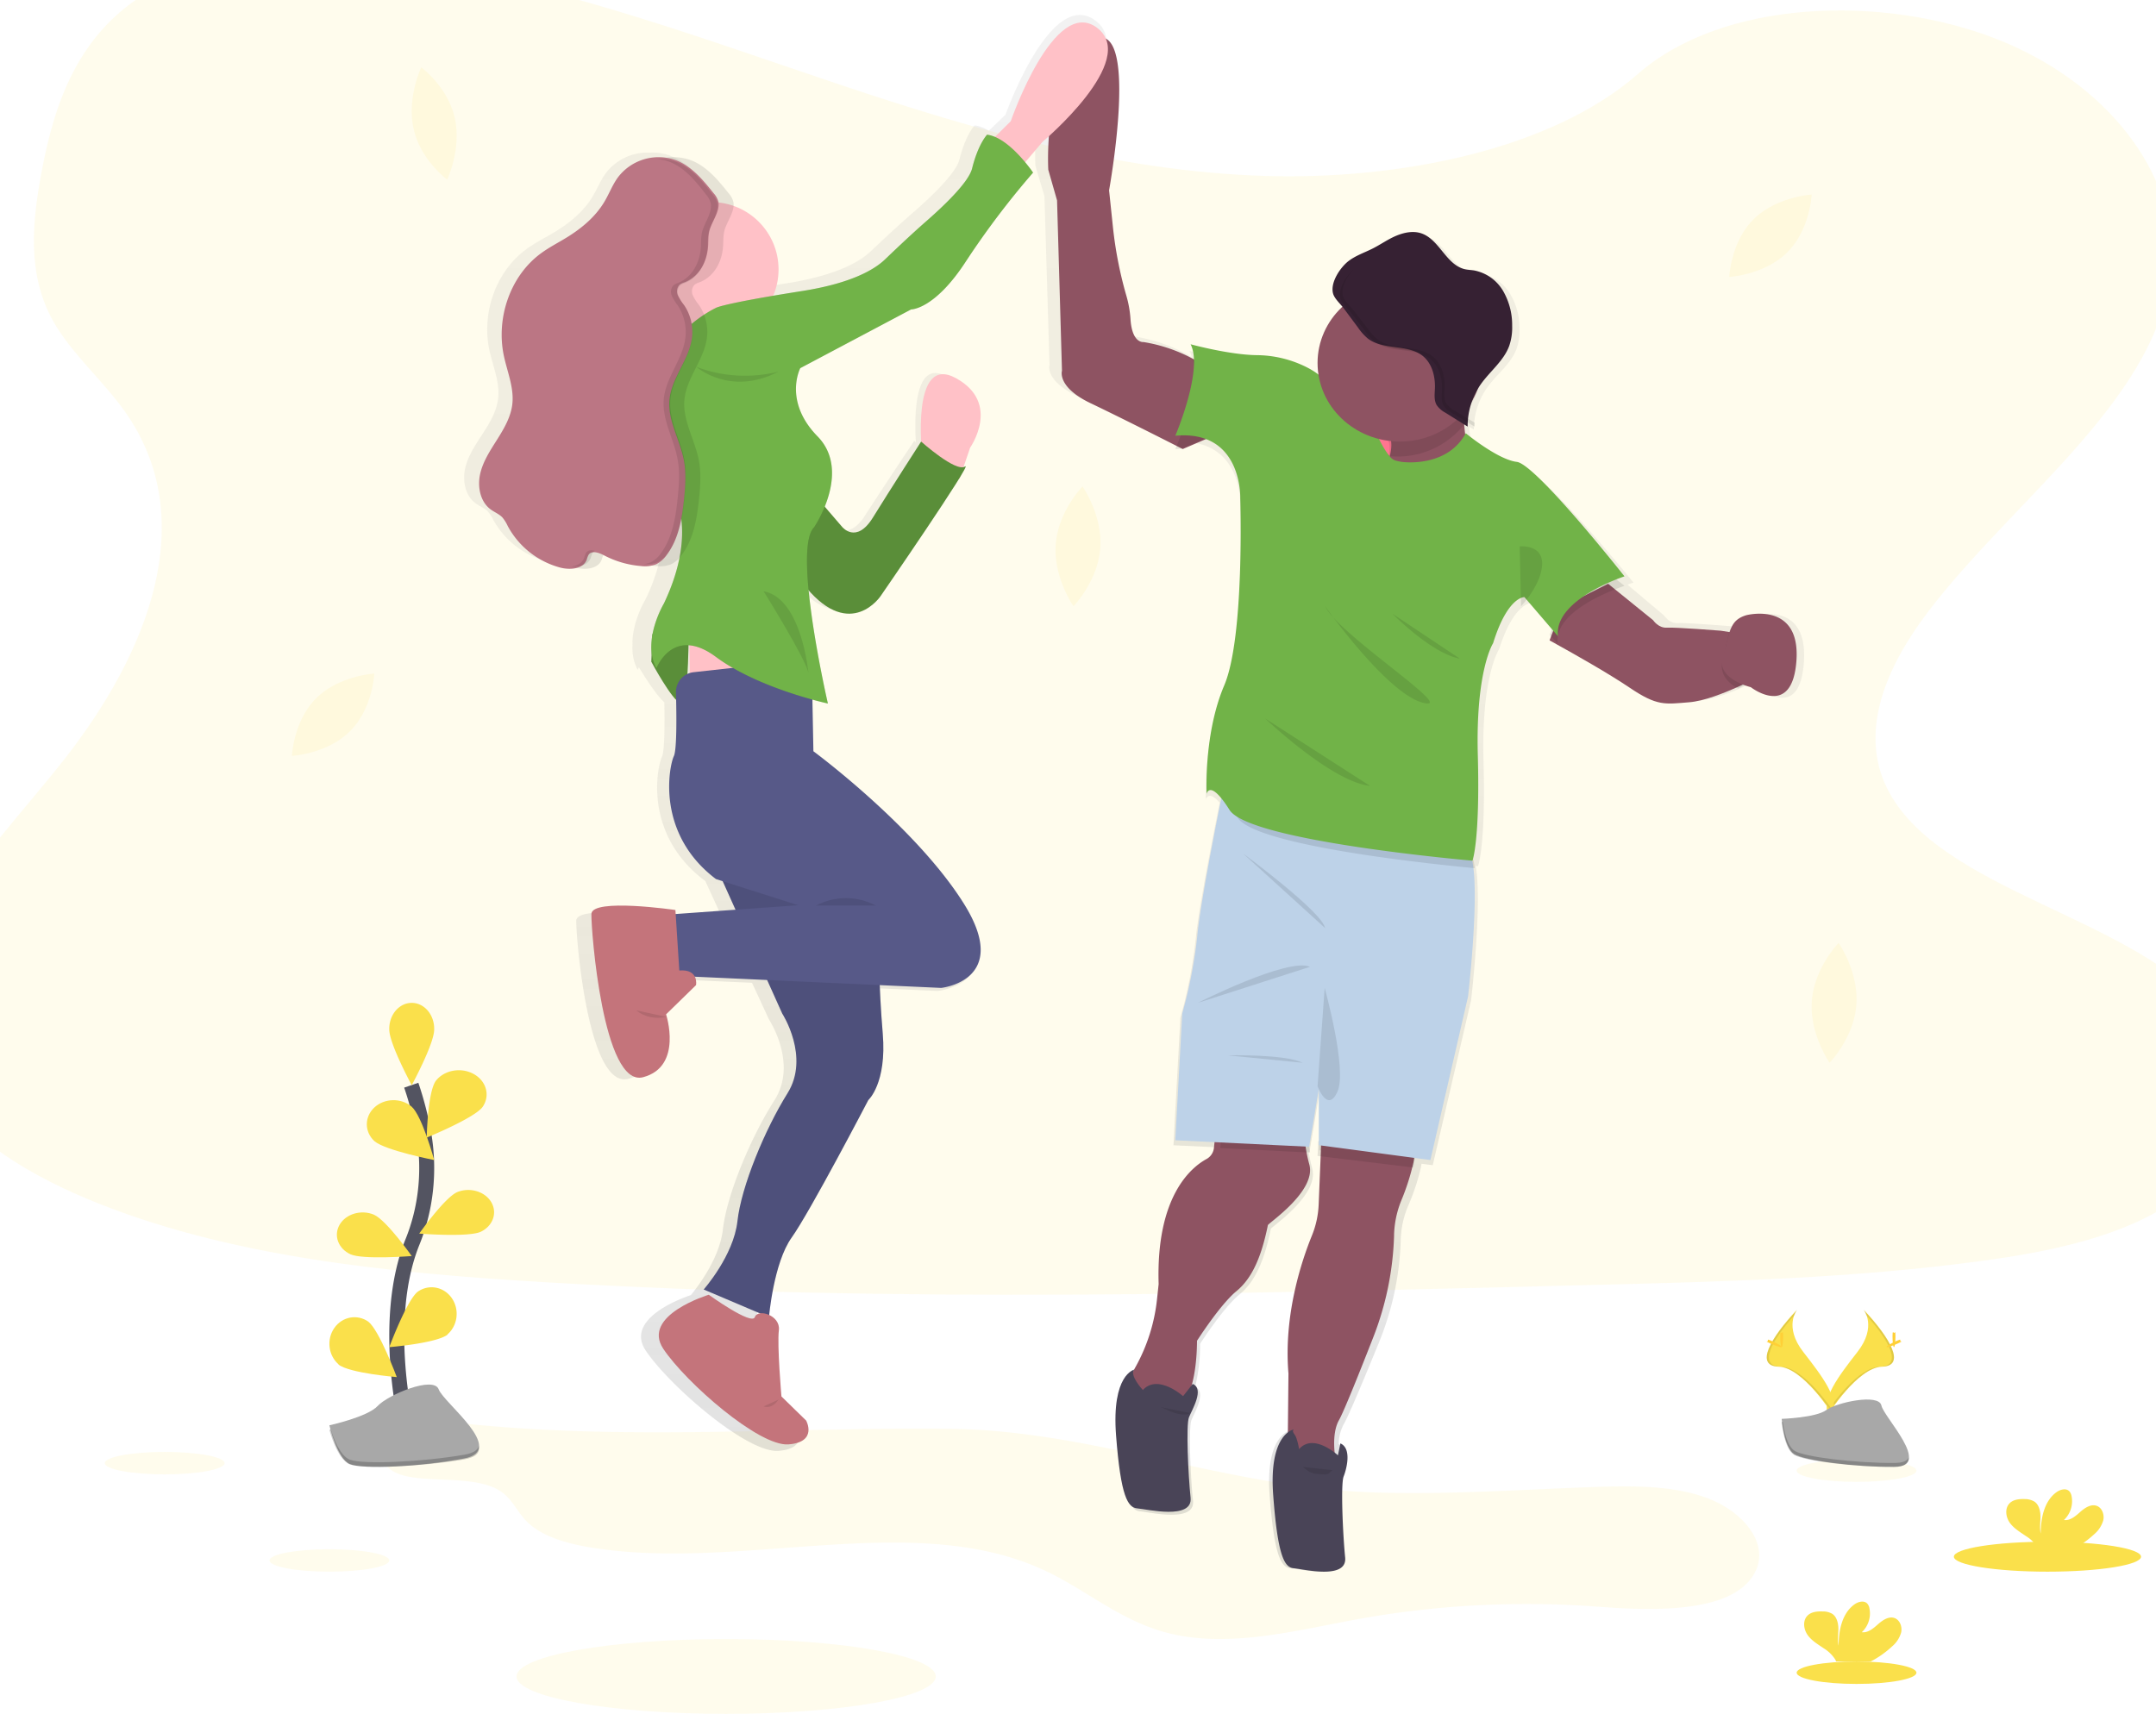 <svg xmlns="http://www.w3.org/2000/svg" width="288" height="229" viewBox="0 0 288 229">
    <defs>
        <linearGradient id="a" x1="50.005%" x2="50.005%" y1="100.006%" y2="0%">
            <stop offset="0%" stop-color="gray" stop-opacity=".25"/>
            <stop offset="54%" stop-color="gray" stop-opacity=".12"/>
            <stop offset="100%" stop-color="gray" stop-opacity=".1"/>
        </linearGradient>
    </defs>
    <g fill="none" fill-rule="evenodd" transform="translate(-11 -6)">
        <path fill="#FAE04B" fill-rule="nonzero" d="M73.74 196.286c-2.608-.262-5.334-.543-7.805.143-2.47.686-4.517 2.689-3.784 4.603 1.639 4.268 11.258 1.296 15.693 4.213 1.584 1.043 2.2 2.683 3.437 3.963 2.001 2.08 5.442 3.048 8.763 3.582 19.95 3.204 42.692-5.042 60.177 2.899 5.663 2.573 10.129 6.667 16.338 8.383 8.225 2.274 17.233-.155 25.744-1.713a126.766 126.766 0 0 1 32.193-1.677c7.958.61 18.544.814 21.091-4.926 1.64-3.692-1.829-7.8-6.433-9.548-4.603-1.746-9.993-1.692-15.134-1.524-9.923.354-19.848 1.067-29.771.72-19.189-.677-37.315-8.231-56-8.481-21.761-.262-42.647 1.551-64.509-.637zM53.236 99.305C50.186 102.343 50 107 50 107s4.724-.264 7.761-3.305C60.8 100.655 61 96 61 96s-4.727.273-7.764 3.305zM66.267 23.28c.957 4.143 4.467 6.72 4.467 6.72s1.96-4.138 1.003-8.282C70.78 17.574 67.27 15 67.27 15s-1.97 4.138-1.003 8.28zM245.239 35.307C242.189 38.344 242 43 242 43s4.727-.264 7.764-3.304C252.802 36.656 253 32 253 32s-4.724.285-7.761 3.307zM152.028 78.731c-.332 4.419 2.368 8.269 2.368 8.269s3.244-3.316 3.576-7.737c.332-4.422-2.368-8.263-2.368-8.263s-3.244 3.31-3.576 7.731zM253.028 139.733c-.332 4.418 2.368 8.267 2.368 8.267s3.244-3.315 3.576-7.733c.332-4.418-2.368-8.267-2.368-8.267s-3.244 3.315-3.576 7.733z" opacity=".1"/>
        <path fill="#FAE04B" fill-rule="nonzero" d="M180.113 29.511c-19.874-.597-38.801-6.123-56.876-12.186C105.163 11.263 87.261 4.56 67.864 1.351 55.387-.712 41.118-1.003 31.067 4.768c-9.675 5.551-12.801 15.138-14.48 24.033-1.266 6.69-2.01 13.732 1.455 19.997 2.407 4.35 6.675 8.007 9.63 12.17 10.277 14.499 3.012 32.374-8.123 46.541-5.22 6.641-11.285 12.973-15.316 20.043-4.032 7.07-5.896 15.165-2.368 22.373 3.495 7.146 11.825 12.514 20.85 16.29 18.33 7.654 39.92 9.861 60.987 11.104 46.623 2.756 93.49 1.562 140.236.368 17.3-.441 34.674-.888 51.692-3.197 9.451-1.28 19.207-3.313 26.07-8.224 8.709-6.234 10.867-16.788 5.03-24.605-9.79-13.108-36.849-16.366-43.7-30.435-3.764-7.743.102-16.369 5.577-23.552 11.742-15.407 31.423-28.925 32.457-46.54.713-12.094-8.748-24.207-23.377-29.93-15.332-6-36.596-5.245-47.903 4.685-11.653 10.211-32.122 14.146-49.671 13.622z" opacity=".1"/>
        <path fill="url(#a)" fill-rule="nonzero" d="M245.674 88.261a2.761 2.761 0 0 0-1.888 1.653l-.307-.049-1.147-.183s-6.075-.498-7.21-.422c-1.133.077-1.844-1.035-1.844-1.035l-4.516-3.797-.35-.306c.489-.183.793-.278.793-.278s-12.119-14.969-14.732-15.259c-2.613-.29-6.932-3.785-6.975-3.819l-.047-.238a18.084 18.084 0 0 1-.218-1.527l.643.39c0-.176 0-.354.018-.53a9.627 9.627 0 0 1 1.808-5.133c1.263-1.741 3.133-3.11 3.88-5.117a7.353 7.353 0 0 0 .396-2.685 8.908 8.908 0 0 0-1.26-4.671 5.872 5.872 0 0 0-3.966-2.719c-.43-.067-.87-.076-1.294-.174-2.524-.59-3.453-3.953-5.906-4.778-1.144-.385-2.416-.131-3.52.345-1.104.477-2.103 1.161-3.182 1.69-1.079.528-2.303.916-3.283 1.665a3.424 3.424 0 0 0-.308.262l-.193.187a6.921 6.921 0 0 0-1.049 1.36l-.046.075c-.03.052-.058.107-.086.162-.028.055-.046.086-.064.129-.019.042-.05.097-.071.146l-.065.147-.055.14c-.018.052-.04.104-.055.16-.016.054-.031.088-.043.134l-.047.162-.027.131c0 .055-.022.113-.03.168-.01.055 0 .083 0 .122v.565c.011.09.03.179.054.266.166.562.738 1.137 1.175 1.638-.05.045-.099.088-.148.137a10.617 10.617 0 0 0-3.28 7.67c0 .637.06 1.272.175 1.898-.559-.42-1.16-.78-1.792-1.079a15.727 15.727 0 0 0-6.668-1.527c-3.766-.043-9.057-1.448-9.057-1.448.135.257.238.528.307.81a22.176 22.176 0 0 0-7.824-2.77c0-.001-1.567.216-1.776-3.056a13.794 13.794 0 0 0-.554-3.015 51.104 51.104 0 0 1-1.863-9.165l-.526-4.802s2.368-12.525.944-17.865c.458-1.674.2-3.208-1.31-4.31-5.954-4.357-11.961 12.598-11.961 12.598l-2.232 2.154a4.808 4.808 0 0 0-1.894-.718s-1.202 1.222-2.038 4.558c-.443 1.768-3.468 4.722-6.204 7.102-1.943 1.69-3.818 3.446-5.69 5.209-1.384 1.307-4.468 3.177-11.194 4.234-1.054.165-2.014.32-2.89.464.224-.79.338-1.605.338-2.425-.021-4.252-3.003-7.922-7.181-8.838.03-.214.03-.431 0-.645a2.665 2.665 0 0 0-.68-1.222c-1.417-1.741-2.954-3.531-5.063-4.356a6.632 6.632 0 0 0-2.733-.437h-.75a7.017 7.017 0 0 0-5.122 2.652c-.756 1.005-1.211 2.196-1.863 3.269-1.211 1.985-3.074 3.516-5.094 4.725-1.214.73-2.49 1.36-3.637 2.188-4.16 3.003-6.077 8.553-5.032 13.514.46 2.179 1.435 4.323 1.174 6.532-.206 1.714-1.134 3.253-2.081 4.707-.947 1.454-1.95 2.933-2.324 4.616-.375 1.683.018 3.666 1.438 4.686.523.373 1.156.611 1.602 1.063.297.349.545.735.738 1.15a11.493 11.493 0 0 0 7.154 5.522c.478.122.97.175 1.463.16h.148c1.128.07 2.284-.23 2.662-1.223.057-.225.143-.443.255-.647a.766.766 0 0 1 .446-.306c.364.083.714.214 1.042.391a13.32 13.32 0 0 0 5.067 1.439c.295.023.592.028.888.015a3.952 3.952 0 0 0 1.81-.256 3.873 3.873 0 0 0 1.393-1.186c.08-.1.154-.207.231-.305a25.154 25.154 0 0 1-2.269 7.026s-1.844 3.055-1.712 6.134a6.13 6.13 0 0 0 .692 3.238s.052-.134.16-.345c.528.88 2.262 3.693 3.4 4.68.055 2.905.043 6.544-.323 7.292-.615 1.28-2.558 10.387 5.798 16.597l1.927 4.195-7.934.559c-.803-.11-11.178-1.497-11.23.522-.053 2.099 1.567 22.536 6.947 21.152 5.014-1.29 3.36-7.25 3.111-8.05l.179-.049-.197-.055 4.012-3.778a1.757 1.757 0 0 0-.308-1.31l.04-.022 9.69.43 2.278 4.919s3.865 5.84.732 10.756c-3.133 4.915-6.373 12.601-6.895 17.263-.428 3.813-3.268 7.558-4.286 8.792-1.817.61-8.786 3.33-6.004 7.445 3.185 4.71 13.527 13.676 17.708 13.368 4.18-.309 2.505-3.33 2.505-3.33l-3.495-3.367s-.615-7.172-.366-9.271c.135-1.09-.673-1.876-1.537-2.209.329-2.337 1.162-6.766 2.951-9.213 2.506-3.434 10.551-18.543 10.551-18.543s2.558-2.255 1.983-8.963c-.23-2.707-.36-5.084-.433-6.962l9.105.406s9.767-.974 3.133-11.373c-6.634-10.399-20.736-20.59-20.736-20.59l-.126-6.437c.64.16 1.015.239 1.015.239s-.056-.233-.148-.648l.148.034s-2.039-8.765-2.666-15.733l.575.263c6.06 6.968 10.145 1.078 10.145 1.078s12.798-17.877 11.544-17.058c-.262.129-.566.148-.842.052l.922-2.92s3.778-5.738-1.706-8.964c-4.476-2.633-4.36 5.621-4.166 8.74l-.221-.186s-4.283 6.415-6.582 9.99c-2.3 3.573-4.23 1.221-4.23 1.221l-2.905-3.253c.477-1.304.711-2.682.691-4.07a6.888 6.888 0 0 0-1.964-5.278c-2.217-2.245-2.865-4.42-2.933-6.095.022-.867.22-1.721.58-2.51l15.099-7.943s3.185.049 7.467-6.507a112.619 112.619 0 0 1 9.143-11.984s-.09-.129-.243-.34c.154-.18.243-.278.243-.278s-.175-.253-.474-.644l2.328-2.667a33.999 33.999 0 0 0-.028 3.62l1.205 4.048.676 22.535s-.731 2.139 3.972 4.305c3.979 1.833 10.28 4.888 12.12 5.789a8.858 8.858 0 0 1-.108.253l.547-.036.08.036c9.189-.818 8.875 8.297 8.875 8.297s.615 18.543-2.192 24.998c-2.807 6.455-2.404 14.444-2.404 14.444s.28-1.363 1.845.418c-.031.156-.065.324-.102.498-.897 4.47-2.767 13.976-3.114 17.831a62.129 62.129 0 0 1-2.038 10.387l-.923 17.055 5.875.284-.064.611a1.918 1.918 0 0 1-.996 1.488c-2.01 1.085-6.764 4.888-6.382 16.625l-.203 1.888a23.611 23.611 0 0 1-2.869 9.106 9.259 9.259 0 0 0-.356.688.56.56 0 0 1 .16-.327s-3.053.629-2.426 8.825c.627 8.196 1.568 9.63 2.822 9.73 1.255.1 7.378 1.588 7.05-1.433-.33-3.021-.615-9.733-.21-10.756.406-1.023 2.073-3.785.492-4.45.459-1.88.68-3.81.661-5.744 0 0 3.075-4.815 5.273-6.608 2.198-1.793 3.381-4.839 4.178-8.758.055-.257 6.477-4.51 5.533-8.04a21.184 21.184 0 0 1-.482-2.252h.113l1.307-7.787v7.582l.775.101-.028.611-.329 7.27a11.905 11.905 0 0 1-.922 4.119c-1.384 3.253-3.935 10.496-3.24 18.329l-.074 6.983c-.222.043-3.413.792-2.807 8.707.615 8.193 1.565 9.629 2.819 9.73 1.254.1 7.378 1.588 7.052-1.433-.325-3.021-.614-9.733-.209-10.756.406-1.024 1.138-3.73-.442-4.396a5.824 5.824 0 0 1 .658-2.637c.688-1.164 2.988-6.696 4.719-10.951a38.986 38.986 0 0 0 2.905-13.543v-.155a12.628 12.628 0 0 1 .999-4.561 29.283 29.283 0 0 0 1.672-5.013c.043-.205.077-.404.108-.611l1.5.198 5.122-22.025s1.402-11.939.716-17.33a10.449 10.449 0 0 0-.095-.627l.307.028s1.045-2.661.732-14.035c-.314-11.373 2.09-14.968 2.09-14.968 1.298-4.088 2.73-5.456 3.567-5.915.215-.136.461-.216.716-.232l3.877 4.408.713.813a.261.261 0 0 0 0-.049l.307.358a3.273 3.273 0 0 1-.024-.547c2.069 1.194 6.849 3.986 9.702 5.99 3.72 2.612 4.74 2.307 7.993 2.035 1.974-.162 4.642-1.262 6.431-2.099l.163-.076c.482.255.989.46 1.513.61 0 0 5.25 4.421 5.758-3.647.507-8.068-6.3-6.119-6.3-6.119zm-136.19 93.956a7.62 7.62 0 0 1-1.537-.645l1.537.645zm-8.22-87.333l.018 1.146-.08.037c.024-.404.043-.8.061-1.183zm82.125 102.253v.446a.325.325 0 0 1 0-.446z"/>
        <path fill="#FF7590" fill-rule="nonzero" d="M191 62h9v10h-9z"/>
        <path fill="#8E5362" fill-rule="nonzero" d="M180.364 169.699c-.8 3.939-1.986 7-4.183 8.804-2.197 1.805-5.282 6.643-5.282 6.643-.053 6.435-1.779 8.39-1.779 8.39l-1.78.464h-4.393s-.784-2.163-.941-3.448c-.053-.43.257-1.15.69-1.921a23.804 23.804 0 0 0 2.872-9.154l.204-1.9c-.37-11.793 4.393-15.62 6.392-16.711.56-.308.932-.867.995-1.495l.354-3.371 11.819.572s-.251 1.025.197 3.398c.091.491.214 1.038.377 1.647.941 3.55-5.492 7.822-5.542 8.082zM199.798 161.366c-.39 1.724-.93 3.41-1.611 5.036a13.166 13.166 0 0 0-.967 4.582v.158a40.615 40.615 0 0 1-2.803 13.604c-1.672 4.274-3.888 9.835-4.553 11.005-1.107 1.954-.454 5.249-.454 5.249l-6.409-.463.112-11.014c-.668-7.864 1.793-15.13 3.126-18.412.539-1.313.846-2.713.907-4.135l.302-7.305.094-2.162s11.331-1.645 12.287.98c.263.694.2 1.728-.03 2.877z"/>
        <path fill="#000" fill-rule="nonzero" d="M186 160l-12-.604.344-3.396 11.464.576s-.252 1.03.192 3.424zM199.792 162L187 160.447l.097-1.98s11.734-1.508 12.723.896c.275.637.21 1.585-.028 2.637z" opacity=".1"/>
        <path fill="#BDD2E8" fill-rule="nonzero" d="M207.11 139.123L202.073 161l-14.902-1.984v-7.53l-1.289 7.737-17.883-.866.925-16.942a62.277 62.277 0 0 0 2.004-10.326c.349-3.828 2.18-13.27 3.065-17.705.308-1.462.481-2.384.481-2.384s30.63 6.306 32.634 8.596c.342.39.568 1.22.706 2.323.672 5.348-.706 17.204-.706 17.204z"/>
        <path fill="#000" fill-rule="nonzero" d="M171 140s12.06-6.112 15-4.82L171 140zM177 120s10.672 7.874 11 10l-11-10zM175 147.012s7.58-.197 10 .988l-10-.988zM187.95 138s3.034 10.866 1.72 13.838c-1.315 2.972-2.67-.695-2.67-.695l.95-13.143z" opacity=".1"/>
        <path fill="#494457" fill-rule="nonzero" d="M183.82 197s-3.356.516-2.746 8.755c.61 8.24 1.526 9.686 2.747 9.788 1.22.102 7.171 1.598 6.866-1.443-.305-3.041-.61-9.785-.204-10.817s1.107-3.749-.43-4.42l-.333 1.59s-3.256-3.042-5.188-.826a8.649 8.649 0 0 0-.4-1.586c-.192-.482-.613-.732-.311-1.041z"/>
        <path fill="#8E5362" fill-rule="nonzero" d="M245 96.88s-.787.416-1.943.936c-1.784.803-4.443 1.86-6.411 2.017-3.243.26-4.259.555-7.967-1.955-2.846-1.925-7.611-4.61-9.685-5.755l-.903-.505-.091-.05v-.036l1.721-4.47L225.814 84l1.512 1.225 4.502 3.647s.703 1.069 1.837.995c1.134-.074 7.186.405 7.186.405l1.143.177 2.41.378.596 6.053z"/>
        <path fill="#000" fill-rule="nonzero" d="M245 96.982s-.745.453-1.838 1.018c-1.156-.642-2.593-1.846-2.04-3.827.5-1.781.636-3.171 1.046-4.173l2.28.41.552 6.572z" opacity=".1"/>
        <path fill="#8E5362" fill-rule="nonzero" d="M244.29 88.196s7.219-1.886 6.681 6.035c-.537 7.92-6.1 3.585-6.1 3.585s-4.729-1.132-3.733-4.113c.995-2.981.707-4.789 3.153-5.507zM176 62.997l-6.899 2.956-.106.047-.076-.037-.43-.22c-1.784-.907-7.915-4.01-11.772-5.85-4.567-2.174-3.857-4.348-3.857-4.348l-.658-22.77-1.17-4.09s-.824-13.86 5.785-17.335c6.61-3.475 2.335 20.078 2.335 20.078l.512 4.893a53.33 53.33 0 0 0 1.811 9.244c.286.993.466 2.014.536 3.046.204 3.31 1.726 3.09 1.726 3.09a20.913 20.913 0 0 1 6.862 2.378 17.12 17.12 0 0 1 2.271 1.466l3.13 7.452zM199.89 73l-5.89-.592s1.736-2.51 2.5-4.953a8.22 8.22 0 0 0 .26-1.021c.176-.968.13-1.865-.324-2.513C194.713 61.455 206.691 58 206.691 58a27.648 27.648 0 0 0-.13 4.109c.033.954.135 1.904.304 2.845.362 1.915 1.084 3.718 2.46 4.642C213.088 72.112 199.89 73 199.89 73z"/>
        <path fill="#000" fill-rule="nonzero" d="M199.889 73L194 72.338s1.736-2.808 2.5-5.54c.679 1.05.913 1.027 1.866 1.235 0 0 5.944.957 8.501-4.033.363 2.142 1.084 4.159 2.46 5.192C213.083 72.007 199.89 73 199.89 73zM219.062 91.453c-.008.183.001.366.027.547l-1.005-1.072-.084-.09 1.846-4.652L226.379 83 228 84.275c-2.322.814-8.834 3.399-8.938 7.178zM176 62.987l-7.248 2.975h-.192L168 66s.042-.09.109-.26c.604-1.434 3.41-8.44 2.197-11.74.834.43 1.632.923 2.387 1.475L176 62.987zM208 122c-2.653-.243-29.2-2.754-31.676-6.75a14.032 14.032 0 0 0-1.324-1.847c.3-1.474.47-2.403.47-2.403s29.886 6.357 31.841 8.665c.334.387.554 1.221.689 2.335z" opacity=".1"/>
        <path fill="#71B348" fill-rule="nonzero" d="M198.205 67.71s6.04.9 8.593-3.823c0 0 4.264 3.524 6.814 3.826C216.162 68.015 228 83.01 228 83.01s-9.49 3.08-8.878 8.009l-4.49-5.237s-2.244-.104-4.182 6.161c0 0-2.348 3.592-2.042 14.989.306 11.397-.713 14.068-.713 14.068s-29.798-2.566-32.45-6.777c-2.65-4.21-3.06-2.156-3.06-2.156s-.41-8.009 2.345-14.478c2.755-6.468 2.142-25.052 2.142-25.052s.307-9.14-8.672-8.317c0 0 3.774-8.832 2.042-12.22 0 0 5.164 1.41 8.844 1.454 2.258.018 4.484.544 6.514 1.54 1.105.545 2.124 1.232 2.703 2.052 1.733 2.464 4.592 1.337 4.592 1.337a46.806 46.806 0 0 0 2.663 6.57c.12.225.239.447.361.66.178.307.362.615.545.868.735 1.056.943 1.029 1.941 1.229z"/>
        <path fill="#000" fill-rule="nonzero" d="M206.852 62.357c-.342.474-.722.92-1.138 1.334A11.346 11.346 0 0 1 197.68 67c-.388 0-.775-.019-1.16-.057.186-1.026.138-1.977-.34-2.665C194.36 61.663 207 58 207 58a29.462 29.462 0 0 0-.148 4.357z" opacity=".1"/>
        <path fill="#8E5362" fill-rule="nonzero" d="M209 54.5c0 5.799-4.925 10.5-11 10.5s-11-4.701-11-10.5S191.925 44 198 44c2.92-.01 5.725 1.093 7.79 3.064 2.065 1.971 3.22 4.648 3.21 7.436z"/>
        <path fill="#000" fill-rule="nonzero" d="M214 79.014l.188 7.986s2.724-2.871 2.81-5.6c.086-2.727-2.998-2.386-2.998-2.386zM188 87s8.284 11.716 13.104 12.905C205.924 101.094 189.807 90.8 188 87zM197 88s5.24 5.335 9 6l-9-6zM180 102s8.91 8.485 14 9l-14-9zM209 54.596A10.567 10.567 0 0 1 205.98 62l-1.16-.723a3.21 3.21 0 0 1-1.13-.984c-.383-.642-.271-1.447-.241-2.195.063-1.583-.371-3.296-1.607-4.286-2.002-1.607-5.212-.717-7.248-2.294a7.156 7.156 0 0 1-1.284-1.432l-1.908-2.564c-.115-.151-.254-.303-.402-.481a10.553 10.553 0 0 1 11.504-2.215 10.595 10.595 0 0 1 6.478 9.782l.018-.012z" opacity=".1"/>
        <path fill="#362133" fill-rule="nonzero" d="M191.134 40.882c.957-.734 2.125-1.122 3.202-1.662 1.076-.54 2.027-1.229 3.104-1.69 1.077-.46 2.321-.73 3.438-.347 2.394.826 3.3 4.187 5.762 4.777.415.098.844.108 1.263.172a5.75 5.75 0 0 1 3.868 2.719 9.081 9.081 0 0 1 1.224 4.672c.034.91-.098 1.82-.389 2.682-.728 2.006-2.553 3.38-3.786 5.115a9.756 9.756 0 0 0-1.77 5.68l-2.986-1.865a3.222 3.222 0 0 1-1.143-.998c-.389-.651-.276-1.468-.245-2.227.064-1.607-.376-3.346-1.624-4.35-2.03-1.631-5.282-.728-7.34-2.329a7.257 7.257 0 0 1-1.3-1.453l-1.933-2.602c-.419-.565-1.223-1.269-1.407-1.957-.406-1.48.985-3.505 2.062-4.337z"/>
        <path fill="#000" fill-rule="nonzero" d="M205.343 60.885a3.178 3.178 0 0 1-1.139-.96c-.387-.627-.274-1.413-.244-2.143.064-1.545-.374-3.217-1.62-4.183-2.02-1.569-5.258-.7-7.312-2.24a7.069 7.069 0 0 1-1.295-1.397l-1.925-2.502c-.42-.544-1.218-1.22-1.401-1.882-.332-1.14.509-2.627 1.407-3.578-1.008.904-2.114 2.62-1.74 3.9.196.662.985 1.338 1.402 1.882l1.925 2.502c.365.52.8.99 1.295 1.398 2.044 1.539 5.283.67 7.312 2.24 1.243.965 1.681 2.637 1.617 4.183-.03.73-.143 1.515.244 2.141.296.404.686.733 1.14.96L207.981 63c0-.171 0-.343.018-.511l-2.657-1.604z" opacity=".1"/>
        <path fill="#494457" fill-rule="nonzero" d="M162.532 189s-3.079.614-2.446 8.818c.632 8.204 1.58 9.626 2.844 9.728 1.264.101 7.426 1.588 7.11-1.435-.316-3.022-.632-9.724-.212-10.75.42-1.026 2.09-3.78.497-4.447l-1.287 1.634s-3.372-3.023-5.372-.82c0 0-1.87-2.012-1.134-2.728z"/>
        <path fill="#000" fill-rule="nonzero" d="M166 194c.54.208 1.044.462 1.582.67.529.226 1.12.34 1.717.33.253-.004.499-.074.701-.198M185 202c.352.229.625.52 1.022.71.563.266 1.283.282 1.97.288.115.007.23-.003.338-.03a.778.778 0 0 0 .301-.199l.369-.336" opacity=".1"/>
        <path fill="#FFC1C7" fill-rule="nonzero" d="M134.18 66.764s-1.564-13.576 4.52-10.235c6.083 3.342 1.894 9.28 1.894 9.28L139.165 70l-4.985-3.236zM143 25.19l3.018-2.992s5.787-16.805 11.521-12.49c5.735 4.317-7.268 15.232-7.268 15.232L146.824 29 143 25.19z"/>
        <path fill="#5A8E39" fill-rule="nonzero" d="M98.151 90.734L98 94.414s2.778 5.197 3.938 5.577c1.16.38 1.06-10.991 1.06-10.991l-4.847 1.734z"/>
        <path fill="#FFC1C7" fill-rule="nonzero" d="M103 87l.202 13H117l-1.039-7.574z"/>
        <path fill="#575988" fill-rule="nonzero" d="M106.569 119l.66 4.057 8.26 18.364s3.75 5.783.709 10.652c-3.04 4.87-6.181 12.479-6.69 17.093-.507 4.614-4.508 9.13-4.508 9.13l8.717 3.704s.608-7.253 3.04-10.652c2.433-3.4 10.234-18.361 10.234-18.361s2.484-2.234 1.928-8.878c-.557-6.644-.508-11.313-.508-11.313l-.86-10.6L106.569 119z"/>
        <path fill="#000" fill-rule="nonzero" d="M106.569 119l.66 4.057 8.26 18.364s3.75 5.783.709 10.652c-3.04 4.87-6.181 12.479-6.69 17.093-.507 4.614-4.508 9.13-4.508 9.13l8.717 3.704s.608-7.253 3.04-10.652c2.433-3.4 10.234-18.361 10.234-18.361s2.484-2.234 1.928-8.878c-.557-6.644-.508-11.313-.508-11.313l-.86-10.6L106.569 119z" opacity=".1"/>
        <path fill="#C4747B" fill-rule="nonzero" d="M105.675 179s-9.072 2.736-6.064 7.235c3.008 4.499 12.769 13.05 16.712 12.758 3.942-.294 2.366-3.18 2.366-3.18l-3.304-3.226s-.592-6.842-.343-8.845c.248-2.003-2.81-2.932-3.206-1.76-.397 1.174-6.161-2.982-6.161-2.982z"/>
        <path fill="#575988" fill-rule="nonzero" d="M111.04 95l-7.387.818a2.65 2.65 0 0 0-2.358 2.703c.079 2.955.13 7.656-.283 8.514-.608 1.268-2.48 10.289 5.622 16.419l10.991 3.497L100 128.218l.56 9.782 2.734-1.52 33.428 1.52s9.472-.964 3.038-11.25c-6.433-10.286-20.105-20.372-20.105-20.372l-.152-8.009-1.015-2.33L111.04 95z"/>
        <path fill="#000" fill-rule="nonzero" d="M120 127c2.55-1.333 5.45-1.333 8 0h-8z" opacity=".1"/>
        <path fill="#C4747B" fill-rule="nonzero" d="M101.221 127.592s-11.167-1.635-11.22.53c-.053 2.163 1.559 23.235 6.91 21.809 5.351-1.426 3.064-8.397 3.064-8.397l4.001-3.907s.415-2.164-2.234-1.955l-.52-8.08z"/>
        <path fill="#5A8E39" fill-rule="nonzero" d="M119.144 71.34l4.336 5.044s1.89 2.392 4.134-1.248C129.86 71.496 134.045 65 134.045 65s4.646 4.157 5.87 3.328c1.225-.83-11.278 17.312-11.278 17.312s-3.981 5.976-9.904-1.091L117 83.716l2.144-12.375z"/>
        <circle cx="106" cy="42" r="9" fill="#FFC1C7" fill-rule="nonzero"/>
        <path fill="#000" fill-rule="nonzero" d="M106.633 47.14s-7.792 3.645-6.87 10.025c.922 6.38 1.076 14.43 1.076 14.43s3.538 5.165-1.153 15.038c0 0-2.997 5.013-1 8.658 0 0 2.217-5.772 7.947-1.519S121.59 100 121.59 100s-4.765-20.658-1.845-23.544c0 0 5.072-7.443.461-12.152-4.61-4.709-2.305-9.114-2.305-9.114l14.807-7.847s3.124.05 7.326-6.43A111.705 111.705 0 0 1 149 29.063s-3.179-4.709-6.148-5.064c0 0-1.18 1.215-1.998 4.508-.437 1.747-3.403 4.667-6.087 7.021-1.906 1.67-3.744 3.405-5.58 5.164-1.358 1.292-4.383 3.139-10.98 4.184-10.857 1.71-11.574 2.263-11.574 2.263z" opacity=".1"/>
        <path fill="#71B348" fill-rule="nonzero" d="M106.633 47.14s-7.792 3.645-6.87 10.025c.922 6.38 1.076 14.43 1.076 14.43s3.538 5.165-1.153 15.038c0 0-2.997 5.013-1 8.658 0 0 2.217-5.772 7.947-1.519S121.59 100 121.59 100s-4.765-20.658-1.845-23.544c0 0 5.072-7.443.461-12.152-4.61-4.709-2.305-9.114-2.305-9.114l14.807-7.847s3.124.05 7.326-6.43A111.705 111.705 0 0 1 149 29.063s-3.179-4.709-6.148-5.064c0 0-1.18 1.215-1.998 4.508-.437 1.747-3.403 4.667-6.087 7.021-1.906 1.67-3.744 3.405-5.58 5.164-1.358 1.292-4.383 3.139-10.98 4.184-10.857 1.71-11.574 2.263-11.574 2.263z"/>
        <path fill="#000" fill-rule="nonzero" d="M113 85s5.851 9.382 6 11c.003 0-.89-10.084-6-11zM104 55s4.5 4.028 11 .652c-3.631.917-7.61.681-11-.652z" opacity=".1"/>
        <path fill="#000" fill-rule="nonzero" d="M108.98 33.043a2.735 2.735 0 0 0-.662-1.234c-1.384-1.748-2.888-3.543-4.95-4.373a6.815 6.815 0 0 0-7.807 2.24c-.741 1.004-1.182 2.201-1.822 3.277-1.183 1.992-3.011 3.528-4.978 4.743-1.185.731-2.435 1.363-3.553 2.193-4.064 3.013-5.942 8.582-4.919 13.57.45 2.182 1.403 4.335 1.146 6.552-.2 1.721-1.11 3.263-2.031 4.725-.922 1.462-1.905 2.942-2.273 4.626-.367 1.684.018 3.679 1.406 4.7.512.376 1.127.616 1.565 1.067.29.35.532.738.72 1.153a11.276 11.276 0 0 0 6.993 5.551c1.317.348 3.084.222 3.565-1.06.055-.227.139-.446.248-.652.435-.616 1.394-.271 2.068.084a12.735 12.735 0 0 0 4.94 1.428c.685.09 1.381.007 2.025-.244a3.747 3.747 0 0 0 1.363-1.187c1.611-2.113 2.074-4.873 2.35-7.522.18-1.724.306-3.479-.022-5.181-.52-2.732-2.172-5.286-1.927-8.055.26-2.96 2.647-5.381 3.011-8.327a6.383 6.383 0 0 0-1.075-4.376 6.263 6.263 0 0 1-.818-1.289 1.286 1.286 0 0 1 .245-1.415c.194-.138.41-.242.637-.309 1.97-.761 3.02-2.747 3.161-4.78.056-.77 0-1.48.212-2.232.337-1.163 1.357-2.434 1.182-3.673z" opacity=".1"/>
        <path fill="#BB7684" fill-rule="nonzero" d="M106.98 33.043a2.735 2.735 0 0 0-.662-1.234c-1.384-1.748-2.888-3.543-4.95-4.373a6.815 6.815 0 0 0-7.807 2.24c-.741 1.004-1.182 2.201-1.822 3.277-1.183 1.992-3.011 3.528-4.978 4.743-1.185.731-2.435 1.363-3.553 2.193-4.064 3.013-5.942 8.582-4.919 13.57.45 2.182 1.403 4.335 1.146 6.552-.2 1.721-1.11 3.263-2.031 4.725-.922 1.462-1.905 2.942-2.273 4.626-.367 1.684.018 3.679 1.406 4.7.512.376 1.127.616 1.565 1.067.29.35.532.738.72 1.153a11.276 11.276 0 0 0 6.993 5.551c1.317.348 3.084.222 3.565-1.06.055-.227.139-.446.248-.652.435-.616 1.394-.271 2.068.084a12.735 12.735 0 0 0 4.94 1.428c.685.09 1.381.007 2.025-.244a3.747 3.747 0 0 0 1.363-1.187c1.611-2.113 2.074-4.873 2.35-7.522.18-1.724.306-3.479-.022-5.181-.52-2.732-2.172-5.286-1.927-8.055.26-2.96 2.647-5.381 3.011-8.327a6.383 6.383 0 0 0-1.075-4.376 6.263 6.263 0 0 1-.818-1.289 1.286 1.286 0 0 1 .245-1.415c.194-.138.41-.242.637-.309 1.97-.761 3.02-2.747 3.161-4.78.056-.77 0-1.48.212-2.232.337-1.163 1.357-2.434 1.182-3.673z"/>
        <g fill="#000" fill-rule="nonzero" opacity=".1">
            <path d="M89.285 79.864a2.95 2.95 0 0 0-.24.645c-.274.758-.99 1.106-1.786 1.192 1.109.116 2.294-.162 2.667-1.192a2.95 2.95 0 0 1 .242-.645.743.743 0 0 1 .294-.26c-.447-.134-.906-.128-1.177.26zM106.838 33.23a2.67 2.67 0 0 0-.635-1.222c-1.33-1.732-2.774-3.51-4.753-4.333a5.966 5.966 0 0 0-2.706-.421c.625.04 1.24.183 1.824.421 1.98.822 3.423 2.6 4.753 4.333.313.341.532.763.635 1.222.168 1.223-.809 2.49-1.132 3.621-.215.746-.153 1.445-.203 2.212-.139 2.01-1.145 3.973-3.039 4.736-.218.066-.425.17-.611.306-.348.375-.44.932-.233 1.406.21.457.472.886.783 1.277a6.474 6.474 0 0 1 1.035 4.333c-.353 2.924-2.647 5.32-2.894 8.25-.236 2.75 1.353 5.273 1.85 7.978.312 1.686.194 3.425.02 5.133-.264 2.625-.706 5.362-2.256 7.452a3.623 3.623 0 0 1-1.305 1.177c-.305.139-.63.222-.962.247a3.672 3.672 0 0 0 1.844-.247 3.618 3.618 0 0 0 1.315-1.155c1.55-2.09 1.99-4.828 2.256-7.453.173-1.708.294-3.446-.021-5.133-.497-2.704-2.085-5.237-1.85-7.978.253-2.936 2.541-5.332 2.894-8.25a6.474 6.474 0 0 0-1.035-4.333c-.31-.39-.573-.82-.783-1.277a1.305 1.305 0 0 1 .233-1.406c.186-.136.393-.24.612-.305 1.894-.758 2.9-2.726 3.038-4.736.05-.767 0-1.467.203-2.213.314-1.151 1.29-2.41 1.123-3.642z"/>
        </g>
        <path fill="#000" fill-rule="nonzero" d="M96 141c1.011.87 2.565 1.209 4 .871M115 193c-.56.829-1.292 1.166-2 .923" opacity=".1"/>
        <ellipse cx="33" cy="201.5" fill="#FAE04B" fill-rule="nonzero" opacity=".1" rx="8" ry="1.5"/>
        <ellipse cx="259" cy="229.5" fill="#FAE04B" fill-rule="nonzero" rx="8" ry="1.5"/>
        <ellipse cx="259" cy="202.5" fill="#FAE04B" fill-rule="nonzero" opacity=".1" rx="8" ry="1.5"/>
        <ellipse cx="55" cy="214.5" fill="#FAE04B" fill-rule="nonzero" opacity=".1" rx="8" ry="1.5"/>
        <ellipse cx="284.5" cy="214" fill="#FAE04B" fill-rule="nonzero" rx="12.5" ry="2"/>
        <ellipse cx="108" cy="230" fill="#FAE04B" fill-rule="nonzero" opacity=".1" rx="28" ry="5"/>
        <path fill="#FAE04B" fill-rule="nonzero" d="M290.748 210.994a3.802 3.802 0 0 0 1.213-1.873c.155-.744-.155-1.633-.847-1.905-.777-.304-1.608.246-2.237.805-.628.56-1.352 1.19-2.176 1.074a3.436 3.436 0 0 0 1.023-3.173 1.345 1.345 0 0 0-.284-.647c-.433-.472-1.213-.269-1.731.104-1.643 1.183-2.101 3.467-2.11 5.525-.165-.741-.026-1.514-.03-2.265-.002-.75-.208-1.617-.833-2.015a2.502 2.502 0 0 0-1.264-.324c-.74-.025-1.56.049-2.066.602-.632.69-.465 1.84.082 2.588.546.747 1.374 1.23 2.136 1.753a4.79 4.79 0 0 1 1.529 1.492c.045.085.083.173.113.265h4.629a12.862 12.862 0 0 0 2.853-2.006zM263.75 225.982c.58-.484 1.002-1.135 1.21-1.869.155-.743-.151-1.614-.846-1.902-.777-.303-1.608.246-2.237.804-.628.559-1.352 1.188-2.177 1.072.863-.798 1.252-2 1.024-3.167a1.305 1.305 0 0 0-.284-.646c-.43-.47-1.213-.268-1.728.104-1.643 1.181-2.101 3.46-2.11 5.514-.168-.74-.03-1.511-.032-2.26-.004-.749-.209-1.614-.834-2.011a2.484 2.484 0 0 0-1.264-.307c-.74-.026-1.56.048-2.066.6-.632.688-.465 1.837.082 2.583.546.746 1.374 1.227 2.139 1.75a4.785 4.785 0 0 1 1.526 1.488c.045.085.083.174.113.265h4.629a12.95 12.95 0 0 0 2.856-2.018z"/>
        <path stroke="#535461" stroke-width="2" d="M65.41 197s-3.582-14.41.672-25.013c1.812-4.436 2.36-9.449 1.56-14.285A43.649 43.649 0 0 0 65.937 151"/>
        <path fill="#FAE04B" fill-rule="nonzero" d="M68.999 143.561c0 1.909-3 7.439-3 7.439S63 145.47 63 143.561c-.033-1.259.53-2.44 1.472-3.08a2.664 2.664 0 0 1 3.054 0c.941.64 1.505 1.821 1.472 3.08zM75.458 153.915C74.343 155.411 68 158 68 158s.116-6.106 1.23-7.598c1.139-1.443 3.389-1.834 5.076-.882 1.687.952 2.197 2.9 1.152 4.395zM75.191 170.597c-1.701.743-8.191.231-8.191.231s3.38-4.806 5.081-5.545c1.691-.685 3.706-.085 4.548 1.354.842 1.438.204 3.193-1.438 3.96zM70.787 184.324C69.3 185.487 63 186 63 186s2.32-6.236 3.794-7.403c1.485-1.05 3.486-.68 4.548.84 1.063 1.522.813 3.66-.568 4.86l.013.027z"/>
        <path fill="#FAE04B" fill-rule="nonzero" d="M61.022 158.477C62.434 159.716 69 161 69 161s-1.607-5.907-3.026-7.146c-1.419-1.185-3.623-1.13-4.968.124-1.345 1.254-1.34 3.25.01 4.499h.006zM57.832 173.6c1.698.739 8.168.228 8.168.228s-3.372-4.798-5.069-5.536c-1.69-.699-3.718-.102-4.562 1.343-.844 1.446-.193 3.208 1.463 3.965zM56.213 188.323C57.7 189.49 64 190 64 190s-2.32-6.239-3.794-7.403c-1.485-1.05-3.486-.68-4.548.841-1.063 1.522-.813 3.66.568 4.861l-.013.024z"/>
        <path fill="#A8A8A8" fill-rule="nonzero" d="M55 196.443s5.094-1.11 6.454-2.587c1.361-1.478 7.47-4.062 8.149-2.215.679 1.846 9.17 8.126 3.397 9.235-5.773 1.11-13.585 1.478-15.282.74-1.697-.737-2.718-5.173-2.718-5.173z"/>
        <path fill="#000" fill-rule="nonzero" d="M73.009 200.377c-5.773.989-13.585 1.318-15.282.657-1.295-.5-2.194-2.908-2.548-4.034l-.179.044s1.018 3.953 2.718 4.613c1.7.66 9.51.329 15.282-.66 1.667-.291 2.143-.954 1.965-1.804-.134.544-.715.972-1.956 1.184z" opacity=".2"/>
        <path fill="#FAE04B" fill-rule="nonzero" d="M259.957 181s1.802 2.248-.83 5.629c-2.631 3.38-4.801 6.254-3.932 8.371 0 0 3.972-6.301 7.21-6.389 3.238-.087 1.101-3.83-2.448-7.611z"/>
        <path fill="#000" fill-rule="nonzero" d="M259.906 181c.16.218.286.455.375.706 3.188 3.532 4.886 6.828 1.82 6.91-2.855.078-6.279 4.89-7.101 6.106.027.094.06.187.096.278 0 0 4.018-6.297 7.293-6.384 3.275-.088 1.107-3.838-2.483-7.616z" opacity=".1"/>
        <path fill="#FFD037" fill-rule="nonzero" d="M264.195 184.527c0 .814-.09 1.473-.197 1.473-.107 0-.193-.643-.193-1.473 0-.83.108-.431.215-.431s.175-.383.175.43z"/>
        <path fill="#FFD037" fill-rule="nonzero" d="M264.524 185.504c-.781.353-1.464.566-1.52.475-.057-.09.524-.446 1.305-.799.781-.352.475-.096.535 0 .06.097.461-.029-.32.324z"/>
        <path fill="#FAE04B" fill-rule="nonzero" d="M251.045 181s-1.802 2.248.829 5.629c2.63 3.38 4.8 6.254 3.932 8.371 0 0-3.968-6.301-7.209-6.389-3.24-.087-1.107-3.83 2.448-7.611z"/>
        <path fill="#000" fill-rule="nonzero" d="M251.097 181c-.16.218-.285.455-.374.706-3.187 3.532-4.883 6.828-1.82 6.91 2.853.078 6.275 4.89 7.097 6.106-.027.095-.06.187-.1.278 0 0-4.011-6.297-7.288-6.384-3.276-.088-1.11-3.838 2.485-7.616z" opacity=".1"/>
        <path fill="#FFD037" fill-rule="nonzero" d="M248.805 184.527c0 .814.09 1.473.197 1.473.107 0 .193-.643.193-1.473 0-.83-.108-.431-.215-.431s-.175-.383-.175.43z"/>
        <path fill="#FFD037" fill-rule="nonzero" d="M247.476 185.504c.781.353 1.46.566 1.52.475.06-.09-.524-.446-1.305-.799-.781-.352-.475-.096-.535 0-.06.097-.46-.029.32.324z"/>
        <path fill="#A8A8A8" fill-rule="nonzero" d="M249 195.582s4.568-.15 5.947-1.171c1.38-1.022 7.027-2.246 7.37-.621.341 1.624 6.863 8.165 1.706 8.208-5.156.044-11.98-.838-13.355-1.71-1.374-.874-1.668-4.706-1.668-4.706z"/>
        <path fill="#000" fill-rule="nonzero" d="M264.116 201.471c-5.158.041-11.984-.782-13.358-1.596-1.047-.62-1.467-2.847-1.603-3.875H249s.297 3.589 1.666 4.403c1.368.814 8.2 1.636 13.358 1.596 1.487 0 2.002-.528 1.975-1.29-.208.467-.776.754-1.883.762z" opacity=".2"/>
    </g>
</svg>
